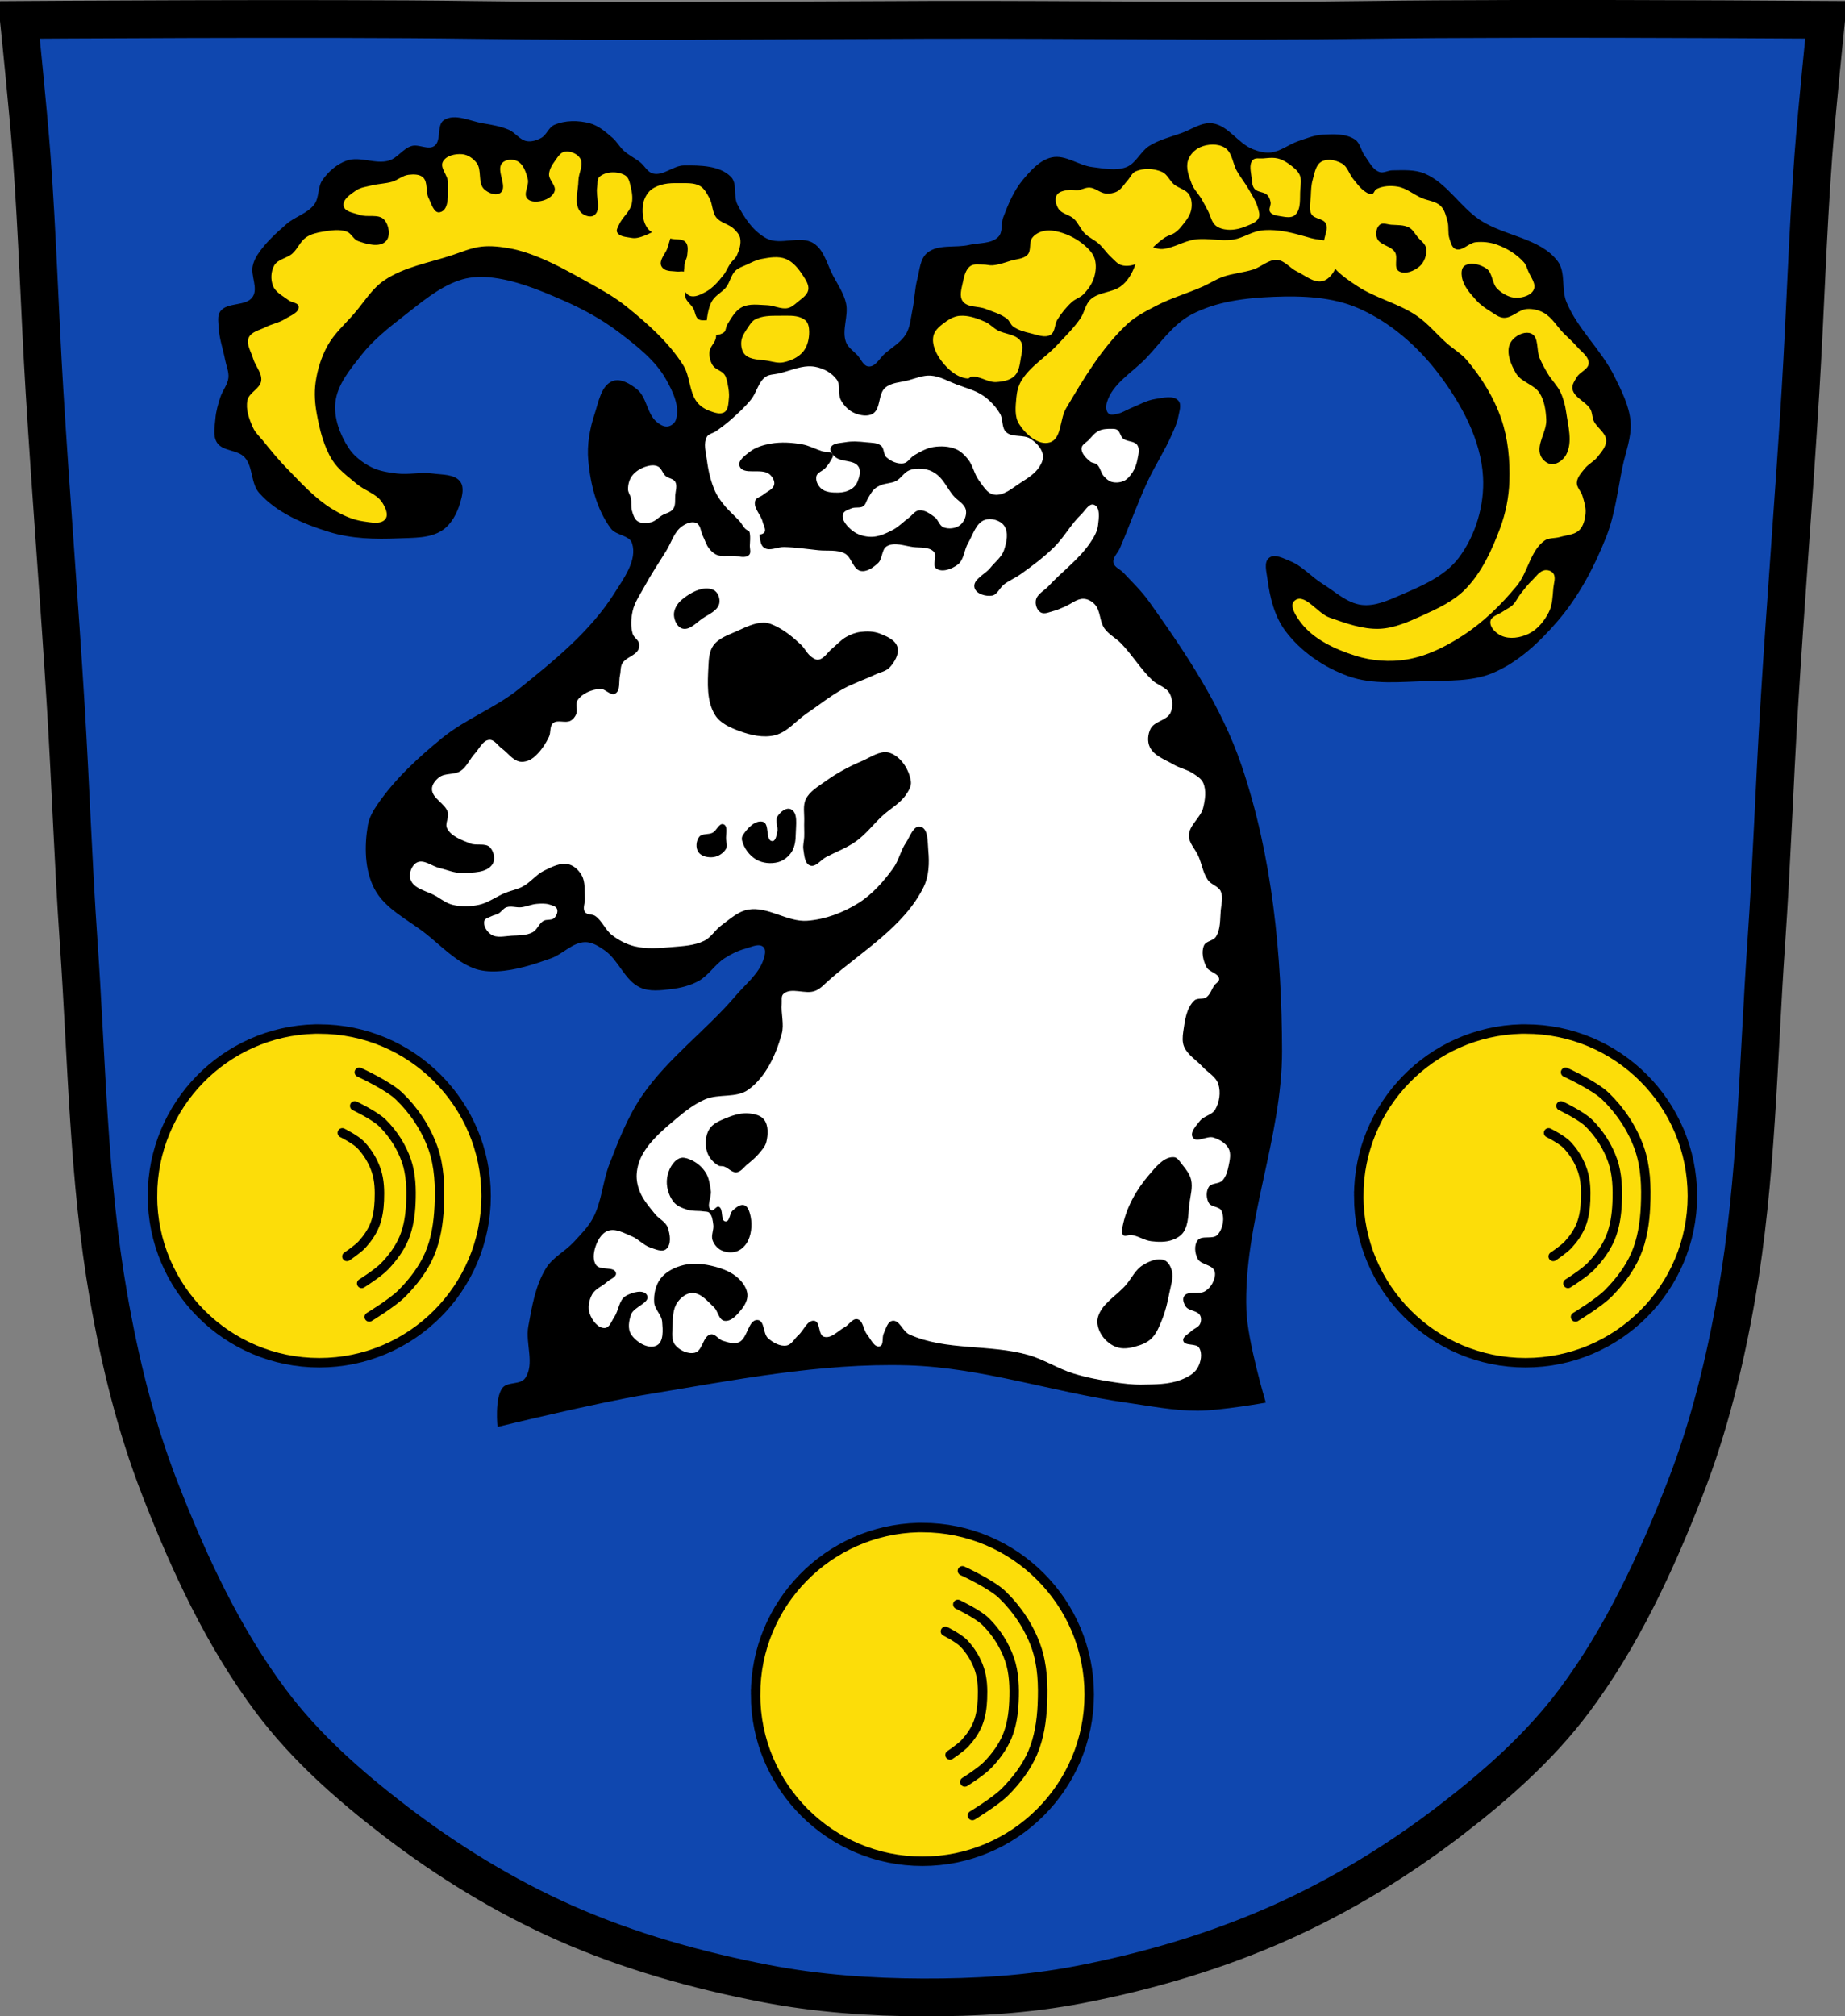 <?xml version="1.0" encoding="UTF-8" standalone="no"?><svg xmlns="http://www.w3.org/2000/svg" viewBox="0 0 977.12 1067.6" xmlns:xlink="http://www.w3.org/1999/xlink"><rect x="0" y="0" width="977.12" height="1067.6" fill="#808080" stroke="none"/><defs><path id="0" d="m-1408.37 248.81c-58.43 0-105.78 47.38-105.78 105.81 0 58.43 47.35 105.81 105.78 105.81 58.43 0 105.81-47.38 105.81-105.81 0-.913.023-1.812 0-2.719-1.449-57.17-48.29-103.09-105.81-103.09z" stroke="#000" stroke-width="5.987" fill="#fcdd09"/><path id="1" d="m-1351.27 377.09c0 0-6.05 12.778-10.985 17.747-6.569 6.608-14.88 11.953-23.801 15.04-8.502 2.938-17.906 3.22-26.92 2.815-7.527-.338-15.24-1.454-22.15-4.351-6.694-2.804-12.671-7.28-17.853-12.249-4.397-4.217-10.878-14.569-10.878-14.569" stroke="#000" stroke-width="5.987" fill="none" stroke-linecap="round"/></defs><g transform="translate(104.64 21.666)"><path d="m693.74-11.641c-26.17.053-51.02.198-70.798.478-79.11 1.122-156.7-.214-235.05 0-2.653.007-5.305.036-7.958.043-78.35.214-155.94 1.122-235.05 0-79.11-1.122-239.53 0-239.53 0 0 0 4.995 48.18 6.784 72.32 3.067 41.38 4.256 82.87 6.784 124.29 3.405 55.766 7.902 111.49 11.307 167.25 2.529 41.41 3.91 82.9 6.784 124.29 4.346 62.59 5.02 125.75 15.786 187.56 6.02 34.562 14.418 68.979 27.14 101.67 15.355 39.473 33.473 78.71 58.839 112.63 18.288 24.456 41.648 45.04 65.884 63.62 27.747 21.272 57.962 39.816 89.93 53.968 33.818 14.97 69.917 25.08 106.24 32.09 27.334 5.278 55.35 7.255 83.19 7.349 27.662.094 55.55-1.52 82.71-6.741 36.46-7.01 72.54-17.626 106.46-32.746 31.934-14.235 62.23-32.696 89.98-53.968 24.24-18.58 47.595-39.17 65.884-63.62 25.365-33.919 43.484-73.16 58.839-112.63 12.718-32.695 21.12-67.16 27.14-101.72 10.762-61.814 11.44-124.97 15.786-187.56 2.874-41.39 4.256-82.87 6.784-124.29 3.405-55.766 7.902-111.44 11.307-167.21 2.529-41.41 3.717-82.909 6.784-124.29 1.79-24.14 6.784-72.32 6.784-72.32 0 0-90.24-.636-168.73-.478" fill="#0f47af"/><path d="m693.74-11.641c-26.17.053-51.02.198-70.798.478-79.11 1.122-156.7-.214-235.05 0-2.653.007-5.305.036-7.958.043-78.35.214-155.94 1.122-235.05 0-79.11-1.122-239.53 0-239.53 0 0 0 4.995 48.18 6.784 72.32 3.067 41.38 4.256 82.87 6.784 124.29 3.405 55.766 7.902 111.49 11.307 167.25 2.529 41.41 3.91 82.9 6.784 124.29 4.346 62.59 5.02 125.75 15.786 187.56 6.02 34.562 14.418 68.979 27.14 101.67 15.355 39.473 33.473 78.71 58.839 112.63 18.288 24.456 41.648 45.04 65.884 63.62 27.747 21.272 57.962 39.816 89.93 53.968 33.818 14.97 69.917 25.08 106.24 32.09 27.334 5.278 55.35 7.255 83.19 7.349 27.662.094 55.55-1.52 82.71-6.741 36.46-7.01 72.54-17.626 106.46-32.746 31.934-14.235 62.23-32.696 89.98-53.968 24.24-18.58 47.595-39.17 65.884-63.62 25.365-33.919 43.484-73.16 58.839-112.63 12.718-32.695 21.12-67.16 27.14-101.72 10.762-61.814 11.44-124.97 15.786-187.56 2.874-41.39 4.256-82.87 6.784-124.29 3.405-55.766 7.902-111.44 11.307-167.21 2.529-41.41 3.717-82.909 6.784-124.29 1.79-24.14 6.784-72.32 6.784-72.32 0 0-90.24-.636-168.73-.478z" fill="none" stroke="#000" stroke-width="20"/><g transform="translate(1040.77)"><g transform="matrix(0-.835.835 0-1272.43-564.45)"><use xlink:href="#0"/><use id="4" xlink:href="#2"/><use xlink:href="#1"/><use id="5" xlink:href="#3"/></g><g transform="matrix(0-.835.835 0-633.58-564.45)"><use xlink:href="#0"/><use xlink:href="#4"/><use xlink:href="#1"/><use xlink:href="#5"/></g></g><g transform="matrix(0-.835.835 0 87.76-300.5)"><use xlink:href="#0"/><path d="m-1329.97 380.01c0 0-8.33 18.19-15.14 25.27-9.05 9.402-20.503 17.02-32.799 21.409-11.715 4.183-24.676 4.583-37.1 4.01-10.373-.481-21-2.071-30.53-6.194-9.225-3.992-17.464-10.365-24.601-17.438-6.06-6-14.991-20.74-14.991-20.74" fill="none" stroke="#000" stroke-linecap="round" stroke-width="5.987" id="2"/><use xlink:href="#1"/><path d="m-1368.37 369.23c0 0-4.208 8.425-7.646 11.703-4.572 4.357-10.357 7.882-16.567 9.915-5.917 1.938-12.465 2.123-18.741 1.856-5.239-.222-10.607-.959-15.421-2.869-4.659-1.85-8.819-4.8-12.426-8.08-3.06-2.78-7.572-9.607-7.572-9.607" fill="none" stroke="#000" stroke-linecap="round" stroke-width="5.987" id="3"/></g><path d="m158.81 733.86c0 0 52.39-12.806 78.981-17.17 45.747-7.509 91.88-16.783 138.22-15.453 39.17 1.125 77.1 14.24 115.9 19.745 12.547 1.78 25.1 4.326 37.773 4.292 12.1-.032 36.06-4.292 36.06-4.292 0 0-9.711-32.28-10.302-48.934-1.637-46.19 18.99-91.14 18.887-137.36-.113-50.87-5.101-102.93-21.462-151.09-10.674-31.424-29.645-59.701-48.934-86.71-4.01-5.608-9.01-10.439-13.736-15.453-1.666-1.767-4.708-2.764-5.151-5.151-.515-2.771 2.322-5.137 3.434-7.726 5.01-11.671 9.24-23.681 14.594-35.2 3.939-8.472 9.127-16.339 12.877-24.896 1.345-3.068 2.853-6.145 3.434-9.443.496-2.818 1.95-6.491 0-8.585-2.737-2.94-8.04-1.434-12.02-.858-4.84.7-9.198 3.329-13.736 5.151-2.02.812-3.875 2.137-6.01 2.575-1.682.345-3.854 1.125-5.151 0-1.529-1.326-1.442-4.072-.858-6.01 2.98-9.899 13.444-15.723 20.604-23.18 7.709-8.03 14.216-17.942 24.04-23.18 13.174-7.02 28.865-8.857 43.783-9.443 15-.59 30.873.02 44.641 6.01 16.968 7.381 31.808 20.406 42.924 35.2 11.783 15.68 22.07 34.502 23.18 54.08.847 14.914-3.874 31-12.877 42.924-7.368 9.755-19.678 14.909-30.906 19.745-6.502 2.801-13.58 6.04-20.604 5.151-7.749-.979-13.96-7.05-20.604-11.16-5.943-3.673-10.686-9.417-17.17-12.02-3.493-1.402-8.212-4.056-11.16-1.717-2.923 2.319-1.332 7.459-.858 11.16 1.228 9.605 3.664 19.703 9.443 27.472 8.2 11.02 20.54 19.423 33.481 24.04 12.963 4.623 27.451 2.981 41.21 2.575 11.814-.348 24.302.289 35.2-4.292 13.513-5.682 24.788-16.352 34.34-27.472 11.194-13.03 19.448-28.661 25.755-44.641 4.638-11.751 6.04-24.54 8.585-36.915 1.638-7.973 4.969-15.926 4.292-24.04-.707-8.479-4.821-16.407-8.585-24.04-6.89-13.969-19.379-24.869-25.349-39.26-2.836-6.835-.231-15.798-4.699-21.697-9.418-12.438-28.408-13.215-41.34-21.939-10.488-7.07-17.398-19.501-29.05-24.42-5.299-2.236-11.418-1.788-17.17-1.717-2.307.028-4.706 1.664-6.868.858-3.607-1.345-5.438-5.489-7.726-8.585-1.984-2.683-2.377-6.729-5.151-8.585-4.81-3.218-11.391-2.899-17.17-2.575-4.436.248-8.668 2.01-12.877 3.434-4.985 1.683-9.362 5.456-14.594 6.01-3.182.337-6.466-.546-9.443-1.717-7.905-3.108-13.04-12.62-21.462-13.736-5.652-.749-10.942 3.232-16.311 5.151-5.805 2.074-11.962 3.57-17.17 6.868-4.619 2.925-6.93 9.162-12.02 11.16-5.594 2.197-12.06.706-18.03 0-7.306-.864-14.271-6.704-21.462-5.151-6.378 1.378-11.272 7.01-15.453 12.02-4.756 5.7-7.666 12.805-10.302 19.745-1.257 3.309-.105 7.767-2.575 10.302-3.731 3.829-10.248 3.071-15.453 4.292-7.376 1.731-16.531-.594-22.321 4.292-3.737 3.154-3.905 9.01-5.151 13.736-1.403 5.323-1.436 10.926-2.575 16.311-.92 4.346-1.139 9.07-3.434 12.877-2.616 4.335-7.321 7-11.16 10.302-2.779 2.389-4.926 7.07-8.585 6.868-2.829-.157-4.074-3.941-6.01-6.01-2.078-2.221-4.939-4.02-6.01-6.868-2.416-6.429 1.498-13.901 0-20.604-1.173-5.247-4.337-9.851-6.868-14.594-3.142-5.889-4.671-13.586-10.302-17.17-7.04-4.479-17.506 1.297-24.896-2.575-7.01-3.673-11.869-10.971-15.453-18.03-2.263-4.456.09-11.05-3.434-14.594-6.02-6.05-16.36-6.097-24.896-6.01-5.622.058-10.838 5.578-16.311 4.292-2.961-.696-4.474-4.133-6.868-6.01-2.749-2.155-5.985-3.676-8.585-6.01-2.264-2.032-3.706-4.881-6.01-6.868-3.607-3.11-7.42-6.488-12.02-7.726-6.085-1.638-13.12-1.685-18.887.858-2.962 1.307-4.03 5.31-6.868 6.868-2.313 1.27-5.128 2.174-7.726 1.717-3.675-.646-6.02-4.536-9.443-6.01-4.336-1.863-9.08-2.663-13.736-3.434-6.799-1.126-14.781-5.404-20.604-1.717-4.131 2.616-1.132 10.951-5.151 13.736-3.293 2.282-8.175-1.129-12.02 0-4.57 1.342-7.449 6.384-12.02 7.726-7.139 2.097-15.3-2.463-22.321 0-5.187 1.82-9.733 5.793-12.877 10.302-2.588 3.711-1.594 9.245-4.292 12.877-3.551 4.78-10.09 6.404-14.594 10.302-5.663 4.902-11.338 10.05-15.453 16.311-1.197 1.821-2.137 3.875-2.575 6.01-1.093 5.326 2.952 11.745 0 16.311-3.408 5.27-13.504 2.632-17.17 7.726-1.68 2.334-.999 5.712-.858 8.585.285 5.83 2.34 11.437 3.434 17.17.6 3.143 2.06 6.262 1.717 9.443-.399 3.699-3.155 6.76-4.292 10.302-1.168 3.635-2.27 7.355-2.575 11.16-.344 4.288-1.482 9.268.858 12.877 2.995 4.619 10.899 3.647 14.594 7.726 4.567 5.04 3.216 13.796 7.726 18.887 9.345 10.548 23.456 16.427 36.915 20.604 11.803 3.663 24.569 3.992 36.915 3.434 7.85-.355 16.649.078 23.18-4.292 4.815-3.223 7.802-9.04 9.443-14.594 1.054-3.568 2.229-8.182 0-11.16-3.038-4.06-9.575-3.57-14.594-4.292-6.231-.897-12.638.769-18.887 0-4.684-.577-9.543-1.268-13.736-3.434-4.688-2.422-9.17-5.86-12.02-10.302-4.498-7.01-7.807-15.758-6.868-24.04 1.068-9.418 7.889-17.436 13.736-24.896 6.246-7.969 14.321-14.397 22.321-20.604 9.156-7.104 18.262-15.03 29.19-18.887 5.155-1.821 10.871-2.254 16.311-1.717 13.421 1.325 26.27 6.638 38.632 12.02 10.578 4.602 20.88 10.168 30.05 17.17 9.327 7.124 19.16 14.656 24.896 24.896 3.595 6.419 7.537 14.503 5.151 21.462-.594 1.733-2.477 3.187-4.292 3.434-2.16.293-4.368-1.142-6.01-2.575-5.03-4.389-5.096-12.993-10.302-17.17-3.529-2.831-8.664-5.942-12.877-4.292-6.082 2.381-7.389 10.969-9.443 17.17-2.635 7.952-4.206 16.555-3.434 24.896 1.168 12.615 4.417 25.921 12.02 36.06 2.715 3.62 9.771 3.42 11.16 7.726 2.891 8.958-4.418 18.654-9.443 26.613-12.748 20.19-32.04 35.697-50.651 50.651-12.439 9.993-27.971 15.685-40.35 25.755-12.715 10.344-25.05 21.695-34.34 35.2-2.323 3.375-4.478 7.119-5.151 11.16-1.844 11.07-1.718 23.515 3.434 33.481 5.587 10.809 17.955 16.455 27.472 24.04 8.01 6.385 15.38 14.231 24.896 18.03 4.02 1.605 8.553 1.945 12.877 1.717 9.703-.511 19.17-3.617 28.33-6.868 6.272-2.227 11.374-8.42 18.03-8.585 3.719-.092 7.234 2.188 10.302 4.292 7.511 5.152 10.608 15.948 18.887 19.745 4.949 2.27 10.904 1.493 16.311.858 5.04-.591 10.15-1.851 14.594-4.292 5.332-2.93 8.632-8.707 13.736-12.02 3.437-2.23 7.202-4.092 11.16-5.151 3.053-.817 7.109-2.99 9.443-.858 1.69 1.544.74 4.701 0 6.868-2.57 7.53-9.439 12.827-14.594 18.887-15.744 18.504-36.11 33.15-49.792 53.23-7.497 11-12.364 23.642-17.17 36.06-3.562 9.202-3.989 19.598-8.585 28.33-2.56 4.864-6.574 8.837-10.302 12.877-4.53 4.91-11.07 8.06-14.594 13.736-5.686 9.149-7.52 20.307-9.443 30.906-1.638 9.03 3.57 19.973-1.717 27.472-2.512 3.562-9.398 1.668-12.02 5.151-4.162 5.53-2.575 20.604-2.575 20.604"/><path d="m537.63 54.875c-2.268 0-4.557.503-6.531 1.344-2.98 1.268-5.664 4.054-6.594 7.156-1.192 3.978.512 8.404 2 12.281 1.137 2.963 3.537 5.271 5.156 8 1.219 2.055 2.316 4.203 3.438 6.313 1.362 2.56 1.808 5.821 4 7.719 1.755 1.52 4.246 2.122 6.563 2.281 3.395.233 6.894-.681 10.03-2 2.34-.984 5.208-1.981 6.281-4.281.81-1.737-.03-3.878-.563-5.719-.948-3.276-2.902-6.195-4.594-9.156-1.915-3.352-4.336-6.384-6.281-9.719-2.385-4.089-2.541-10.1-6.563-12.594-1.823-1.132-4.075-1.626-6.344-1.625m-342.09 3.688c-.39 0-.754.031-1.125.094-2.23.379-3.649 2.789-4.969 4.625-1.555 2.163-3.173 4.621-3.313 7.281-.164 3.133 3.827 5.889 2.969 8.906-.707 2.484-3.463 4.23-5.938 4.969-2.765.825-6.709 1.184-8.594-1-2.233-2.589 1.155-6.937.313-10.25-.913-3.591-2.27-7.924-5.594-9.563-2.391-1.179-6.112-.974-7.938.969-3.631 3.863 3.25 12.706-1 15.875-2.358 1.758-6.461.057-8.594-1.969-3.491-3.316-1.05-10.08-3.969-13.906-1.799-2.361-4.669-4.362-7.625-4.625-3.65-.325-8.552.722-10.25 3.969-1.734 3.317 2.706 7.164 2.656 10.906-.073 5.481 1.06 14.787-4.313 15.875-3.155.639-4.493-4.716-5.938-7.594-1.691-3.37-.18-8.368-2.969-10.906-1.903-1.732-5.068-1.637-7.625-1.344-3.092.354-5.612 2.766-8.594 3.656-3.543 1.057-7.319 1.073-10.906 1.969-2.807.701-5.898 1.016-8.281 2.656-2.907 2-7.27 4.786-6.594 8.25.605 3.1 5.287 3.562 8.25 4.656 4.218 1.558 10.249-.724 13.25 2.625 2.511 2.802 3.51 8.475.969 11.25-3.35 3.658-10.211 1.689-14.875 0-2.428-.879-3.509-4.09-5.938-4.969-3.939-1.426-8.428-.671-12.563 0-3.097.503-6.34 1.241-8.938 3-3.109 2.105-4.469 6.106-7.281 8.594-2.862 2.532-7.676 2.976-9.594 6.281-1.829 3.152-2.02 7.526-.656 10.906 1.4 3.473 5.303 5.324 8.281 7.594 1.654 1.261 5.095 1.241 5.281 3.313.293 3.264-4.518 4.863-7.281 6.625-3.125 1.992-6.962 2.572-10.25 4.281-3.12 1.623-7.568 2.386-8.938 5.625-1.448 3.425 1.293 7.33 2.313 10.906 1.157 4.057 4.882 7.726 4.313 11.906-.565 4.152-6.417 6.15-7.281 10.25-1.021 4.844.921 10.06 2.969 14.563 1.204 2.65 3.477 4.679 5.313 6.938 4.141 5.093 8.277 10.19 12.875 14.875 7.271 7.409 14.352 15.344 23.16 20.844 5.243 3.275 11.06 6.105 17.188 6.938 3.848.523 9.295 1.817 11.594-1.313 1.728-2.352-.095-6.128-1.656-8.594-2.996-4.731-9.287-6.321-13.563-9.938-4.583-3.876-9.707-7.484-12.906-12.563-4.589-7.285-6.684-16-8.25-24.469-1-5.424-1.403-11.07-.656-16.531.925-6.77 2.998-13.508 6.281-19.5 3.574-6.523 9.351-11.564 14.219-17.188 5.158-5.96 9.347-13.11 15.875-17.531 10.515-7.113 23.634-9.266 35.688-13.25 5.233-1.73 10.396-4.02 15.875-4.625 5.05-.554 10.219.094 15.219 1 4.872.883 9.618 2.482 14.219 4.313 8.474 3.371 16.512 7.763 24.469 12.219 7.819 4.379 15.841 8.587 22.813 14.219 11.219 9.06 22.396 18.899 30.09 31.09 3.705 5.869 3.034 14.01 7.281 19.5 1.647 2.128 4.094 3.71 6.625 4.625 2.497.903 5.731 2.133 7.938.656 2.115-1.415 2.031-4.721 2.313-7.25.281-2.529-.14-5.133-.656-7.625-.353-1.707-.655-3.511-1.656-4.938-1.533-2.184-4.857-2.712-6.281-4.969-1.327-2.103-1.93-4.81-1.656-7.281.283-2.548 2.747-4.437 3.313-6.938.131-.58.185-1.183.219-1.781 1.477-.099 2.951-.597 4.063-1.406 1.189-.865.975-2.782 1.75-4.03 2.141-3.454 4.229-7.488 7.844-9.344 3.98-2.044 8.903-1.173 13.375-1.031 3.653.116 7.299 2.285 10.875 1.531 2.034-.429 3.693-1.939 5.281-3.281 2.141-1.81 5.05-3.557 5.563-6.313.495-2.644-1.317-5.337-2.781-7.594-2.3-3.546-5.178-7.254-9.09-8.844-1.989-.807-4.149-1.01-6.344-.906-2.195.103-4.421.512-6.531.906-2.751.514-5.272 1.857-7.813 3.03-2.086.964-4.427 1.667-6.06 3.281-2.334 2.303-2.812 5.996-4.813 8.594-2.071 2.688-5.488 4.201-7.313 7.06-1.388 2.177-2.065 4.804-2.531 7.344-.189 1.029-.33 2.071-.438 3.125-1.627.078-3.332.314-4.531-.594-1.651-1.25-1.596-3.828-2.625-5.625-1.261-2.202-3.757-3.805-4.313-6.281-.185-.825-.09-1.668.094-2.5.561.896 1.286 1.637 2.219 2.031 2.709 1.144 6.01-.636 8.594-2.031 3.774-2.034 6.659-5.501 9.344-8.844 1.537-1.913 2.373-4.303 3.781-6.313.996-1.421 2.55-2.457 3.281-4.03 1.335-2.875 2.431-6.241 1.781-9.344-.397-1.897-1.894-3.459-3.281-4.813-2.657-2.593-7.05-3.143-9.344-6.06-2.204-2.805-1.864-6.957-3.563-10.09-1.315-2.428-2.644-5.174-5.03-6.563-3.159-1.838-7.221-1.46-10.875-1.531-.846-.016-1.677 0-2.531 0-2.562.03-5.149.248-7.563 1.031-2.225.722-4.51 1.782-6.06 3.531-1.827 2.059-3.03 4.822-3.281 7.563-.38 4.128.133 8.936 2.781 12.12.597.719 1.312 1.295 2.094 1.781-2.538 1.236-5.14 2.455-7.906 2.969-.975.181-1.994.184-2.969 0-2.675-.505-6.345-.549-7.594-2.969-.625-1.212.436-2.714.969-3.969 1.627-3.828 5.55-6.576 6.625-10.594.798-2.983.387-6.249-.344-9.25-.549-2.252-.981-5.09-2.969-6.281-3.881-2.326-10.09-2.239-13.563.656-1.48 1.232-.985 3.728-1.313 5.625-.849 4.918 2.471 12.07-1.656 14.875-2.079 1.413-5.696-.018-7.281-1.969-3.481-4.285-1.039-11.01-.969-16.531.049-3.872 2.944-8.263.969-11.594-1.344-2.266-4.395-3.724-7.125-3.719m373.59 3.344c-1.614-.012-3.271.187-4.875.313-1.828.143-4.206-.484-5.438.875-2.181 2.405-.884 6.488-.563 9.719.186 1.864.256 3.984 1.438 5.438 1.613 1.985 5.095 1.569 6.875 3.406.95.98 1.432 2.378 1.688 3.719.322 1.688-1.192 3.699-.281 5.156 1.041 1.667 3.498 1.964 5.438 2.281 2.547.417 5.778 1.139 7.719-.563 3.515-3.081 2.485-9.06 2.875-13.719.207-2.472.683-5.152-.281-7.438-1.022-2.423-3.324-4.154-5.438-5.719-1.885-1.395-4.03-2.617-6.313-3.156-.939-.222-1.875-.305-2.844-.313m30.344 1.063c-.33 0-.645 0-.969.031-1.179.079-2.319.375-3.313.938-3.089 1.749-3.636 6.185-4.625 9.594-.804 2.771-.884 5.711-1 8.594-.129 3.196-1.228 6.808.344 9.594 1.487 2.636 6.271 2.247 7.594 4.969 1.31 2.694-.399 5.851-.906 8.906-2.29-.392-4.735-.569-6.844-1.156-5.589-1.557-11.174-3.303-16.938-3.969-3.343-.386-6.772-.539-10.09 0-4.877.791-9.185 3.896-14.06 4.688-6.762 1.097-13.783-.988-20.563 0-5.833.85-11.07 4.438-16.938 5.03-1.637.166-3.415-.333-5.156-.875 2.01-1.963 4.154-3.821 6.5-5.344 1.503-.975 3.356-1.283 4.844-2.281 1.289-.865 2.459-1.952 3.438-3.156 2.237-2.754 4.743-5.646 5.438-9.125.528-2.644.303-5.744-1.125-8.03-1.709-2.736-5.568-3.355-8.03-5.438-2.317-1.959-3.503-5.342-6.281-6.563-2.139-.94-4.566-1.491-7-1.563-2.434-.071-4.892.342-7.03 1.281-1.979.869-2.822 3.25-4.281 4.844-1.776 1.94-3.13 4.457-5.438 5.719-1.787.977-3.97 1.322-6 1.156-3.03-.247-5.528-2.946-8.563-3.156-2.244-.156-4.35 1.275-6.594 1.438-1.333.096-2.681-.496-4-.281-2.448.398-5.625.702-6.875 2.844-1.212 2.075-.393 5.115.875 7.156 1.742 2.805 5.881 3.169 8.281 5.438 2.327 2.199 3.446 5.461 5.719 7.719 2.178 2.164 5.15 3.39 7.438 5.438 2.313 2.07 3.989 4.782 6.281 6.875 1.859 1.697 3.579 3.996 6.03 4.563 2.278.526 4.781.223 7.06-.594-.839 2.354-1.823 4.642-3.188 6.719-1.261 1.919-2.812 3.738-4.688 5.063-4.705 3.324-11.634 2.946-15.875 6.844-2.811 2.584-3.237 6.952-5.406 10.09-3.534 5.117-8.04 9.518-12.281 14.06-6.149 6.584-14.504 11.373-19.09 19.12-1.531 2.585-2.259 5.664-2.531 8.656-.427 4.693-1.091 10.09 1.438 14.06 3.384 5.323 10.209 11.531 16.25 9.719 6.385-1.915 5.215-12.303 8.625-18.03 9.334-15.679 18.812-31.831 32.09-44.34 4.563-4.298 10.311-7.207 15.875-10.09 7.845-4.071 16.461-6.488 24.531-10.09 3.534-1.579 6.795-3.754 10.438-5.063 5.24-1.882 10.917-2.238 16.219-3.938 4.315-1.383 8.107-5.401 12.625-5.063 4.03.302 6.816 4.398 10.469 6.125 4.4 2.08 8.971 6.264 13.688 5.063 2.963-.755 5.184-3.518 6.625-6.438 3.297 3.55 7.487 6.346 11.531 9.03 9.856 6.544 22 9.167 31.75 15.875 5.913 4.069 10.485 9.791 15.875 14.531 3.465 3.048 7.622 5.407 10.594 8.938 7.731 9.184 14.305 19.734 18.19 31.09 3.595 10.518 4.66 21.953 4.281 33.06-.287 8.426-1.994 16.912-4.938 24.813-4.291 11.518-9.65 23.22-18.19 32.06-6.29 6.514-14.907 10.483-23.16 14.219-7.146 3.236-14.661 6.631-22.5 6.938-9.03.353-17.902-2.963-26.438-5.938-6.471-2.255-13.29-13.352-18.531-8.938-3.069 2.585.881 8.402 3.313 11.594 6.804 8.933 18.09 14.08 28.781 17.5 8.737 2.795 18.39 3.513 27.438 2 10.521-1.759 20.477-6.775 29.438-12.563 10.943-7.07 20.478-16.404 28.75-26.469 5.906-7.186 7.04-18.341 14.563-23.813 2.292-1.667 5.533-1.163 8.25-1.969 3.476-1.031 7.669-1.11 10.25-3.656 2.26-2.229 3.03-5.745 3.313-8.906.279-3.123-.757-6.278-1.656-9.281-.722-2.413-3.107-4.423-2.969-6.938.159-2.908 2.49-5.322 4.313-7.594 1.856-2.313 4.78-3.622 6.594-5.969 2.051-2.652 4.784-5.558 4.625-8.906-.192-4.062-4.928-6.54-6.594-10.25-.843-1.879-.676-4.158-1.656-5.969-2.304-4.259-8.708-6.145-9.594-10.906-.408-2.194 1.179-4.359 2.313-6.281 1.627-2.76 6.122-4.081 6.281-7.281.18-3.635-3.939-6.152-6.281-8.938-2.107-2.505-4.641-4.605-6.938-6.938-3.555-3.61-6.171-8.434-10.594-10.906-2.661-1.488-5.865-2.218-8.906-2-4.35.312-7.893 4.836-12.25 4.656-2.562-.106-4.757-1.963-6.938-3.313-2.737-1.694-5.475-3.573-7.625-5.969-3.208-3.574-6.787-7.485-7.594-12.219-.341-2-.343-4.789 1.313-5.969 3.162-2.254 8.373-.825 11.594 1.344 3.437 2.314 2.917 8.07 5.938 10.906 2.66 2.498 6.288 4.621 9.938 4.625 3.403.003 7.855-1.209 9.25-4.313 1.415-3.149-1.696-6.697-2.969-9.906-.636-1.604-1.164-3.338-2.313-4.625-3.766-4.22-8.9-7.357-14.219-9.281-3.549-1.284-7.498-1.715-11.25-1.313-3.709.398-7.095 4.949-10.594 3.656-2.039-.754-2.626-3.562-3.313-5.625-.945-2.841-.191-6.05-.969-8.938-.782-2.907-1.509-6.171-3.656-8.281-2.643-2.597-6.866-2.771-10.25-4.281-4.233-1.889-7.989-5.218-12.563-5.969-3.724-.611-7.911-.414-11.25 1.344-1.037.546-1.178 2.333-2.313 2.625-1.25.321-2.546-.606-3.625-1.313-2.544-1.666-4.341-4.283-6.281-6.625-2.166-2.615-3.02-6.567-5.969-8.25-1.908-1.089-4.318-1.902-6.625-1.969m28.688 33.781c1.276.029 2.72.496 3.969.594 3.203.251 6.676-.033 9.5 1.5 1.975 1.072 3.104 3.296 4.531 5.03 1.591 1.935 4.137 3.521 4.5 6 .49 3.346-.959 7.3-3.5 9.531-2.831 2.486-7.869 4.549-11.03 2.5-2.859-1.852-.22-7.127-2-10.03-2.113-3.447-8.161-3.696-9.531-7.5-.81-2.25-.36-5.528 1.5-7.03.584-.473 1.297-.611 2.063-.594m-177.44 3.625c-.887.011-1.763.095-2.625.281-2.305.498-4.638 1.745-6.06 3.625-1.856 2.451-.355 6.644-2.438 8.906-2.138 2.322-5.888 2.295-8.906 3.219-3.189.976-6.363 2.168-9.688 2.438-1.618.131-3.252-.434-4.875-.406-2.307.039-5.01-.548-6.875.813-2.631 1.921-3.341 5.722-4.03 8.906-.685 3.162-1.892 7.06 0 9.688 2.493 3.459 8.163 2.488 12.12 4.063 3.868 1.537 8.07 2.681 11.344 5.25 1.358 1.066 1.828 3.039 3.219 4.063 2.682 1.974 6.07 2.882 9.313 3.625 3.427.784 7.477 2.607 10.5.813 2.543-1.509 2.094-5.583 3.656-8.094 2.125-3.415 4.702-6.618 7.688-9.313 1.804-1.628 4.362-2.294 6.06-4.03 2.459-2.512 4.603-5.552 5.656-8.906.97-3.09 1.28-6.569.406-9.688-.656-2.34-2.28-4.408-4.03-6.094-3.532-3.4-7.929-6.06-12.563-7.656-2.502-.864-5.214-1.533-7.875-1.5m-200.34 4.25c2.692.809 6.281-.134 8.125 1.969 1.563 1.782 1.013 4.735.781 7.094-.138 1.404-1.01 2.646-1.281 4.03-.194.995-.143 2.023-.25 3.03-.053.5-.144.998-.25 1.5-1.034-.448-2.397.065-3.563-.094-2.335-.319-5.02-.013-6.969-1.344-.858-.587-1.567-1.589-1.656-2.625-.276-3.202 2.871-5.821 3.656-8.938.363-1.439 1.012-3.064 1.406-4.625m61.09 40.875c-1.268.015-2.522.037-3.719.031-4.233-.021-8.845.006-12.563 2.031-1.593.868-2.619 2.553-3.625 4.063-1.571 2.359-3.404 4.83-3.625 7.656-.187 2.382.289 5.207 2 6.875 2.997 2.922 8.04 2.5 12.156 3.25 2.666.486 5.405 1.343 8.06.813 3.904-.78 8-2.58 10.531-5.656 2.328-2.834 3.261-6.864 3.219-10.531-.025-2.132-.383-4.674-2-6.06-2.724-2.339-6.634-2.514-10.438-2.469m94 .031c-.58-.018-1.17 0-1.75.031-2.512.181-4.942 1.361-7 2.813-2.888 2.037-6.308 4.478-7.03 7.938-.938 4.488 1.455 9.435 4.219 13.09 3.388 4.485 8.422 9.03 14.03 9.375.696.043 1.183-.85 1.875-.938 4.428-.562 8.637 3.059 13.09 2.813 3.445-.191 7.354-.86 9.813-3.281 2.353-2.318 2.728-6.119 3.281-9.375.496-2.92 1.576-6.367 0-8.875-2.485-3.955-8.588-3.713-12.625-6.06-2.13-1.24-3.844-3.211-6.094-4.219-3.714-1.664-7.751-3.184-11.813-3.313m298.56 9c.783 0 1.555.139 2.25.438 4.223 1.813 2.668 8.817 4.5 13.03 1.281 2.946 2.839 5.781 4.5 8.531 1.988 3.291 4.896 6.02 6.531 9.5 1.551 3.302 2.494 6.919 3 10.531 1.042 7.443 3.546 15.905 0 22.531-1.421 2.655-4.521 5.115-7.531 5.03-2.504-.07-5.058-2.21-6-4.531-2.415-5.954 3.284-12.612 3-19.03-.213-4.816-.945-9.943-3.5-14.03-2.89-4.624-9.78-5.792-12.531-10.5-2.743-4.695-5.508-11.238-3-16.06 1.513-2.91 5.389-5.441 8.781-5.438m10.125 125.69c-.209.003-.426 0-.625.031-2.772.421-4.572 3.276-6.594 5.219-2.311 2.219-4.313 4.785-6.281 7.313-1.481 1.902-2.429 4.225-4.156 5.906-1.496 1.457-3.529 2.242-5.219 3.469-2.269 1.648-6.252 2.436-6.594 5.219-.393 3.196 2.966 6.312 5.906 7.625 4.348 1.941 9.952 1.018 14.25-1.031 4.734-2.257 8.404-6.794 10.781-11.469 1.978-3.888 1.999-8.532 2.406-12.875.238-2.537 1.443-5.524 0-7.625-.799-1.164-2.409-1.801-3.875-1.781" fill="#fcdd09"/><path d="m323.51 172.28c-5.329.203-10.66 2.662-15.938 3.844-2.302.515-4.939.422-6.844 1.813-3.792 2.769-4.624 8.212-7.563 11.875-3.187 3.973-6.989 7.448-10.813 10.813-2.506 2.205-5.192 4.227-7.938 6.125-1.507 1.042-3.794 1.275-4.688 2.875-1.991 3.563-.519 8.202 0 12.25.726 5.661 2.039 11.342 4.344 16.563 1.157 2.62 2.909 4.943 4.688 7.188 2.479 3.127 5.611 5.691 8.281 8.656 1.368 1.519 2.157 3.683 3.938 4.688.349.197.731.388 1.125.594.159.393.307.802.375 1.219.338 2.083.088 4.236 0 6.344-.07 1.692.781 3.886-.438 5.063-2.128 2.053-5.887.414-8.844.406-2.676-.007-5.53.546-8.03-.406-1.683-.641-3.086-1.974-4.219-3.375-1.582-1.957-2.25-4.531-3.375-6.781-1.125-2.25-1.103-5.669-3.375-6.75-2.342-1.115-5.465.206-7.594 1.688-4.258 2.965-5.682 8.697-8.438 13.09-4.02 6.418-8.193 12.753-11.813 19.406-2.165 3.979-4.896 7.835-5.906 12.25-.91 3.976-1.182 8.315 0 12.219.588 1.941 2.909 3.088 3.375 5.063.261 1.104.101 2.377-.438 3.375-1.755 3.248-6.565 4.01-8.438 7.188-1.091 1.854-.767 4.216-1.25 6.313-.75 3.258.395 8.102-2.531 9.719-2.453 1.356-5.238-2.752-8.03-2.531-4.389.347-9.294 2.295-11.813 5.906-1.457 2.089.183 5.262-.844 7.594-.602 1.368-1.621 2.666-2.938 3.375-2.75 1.48-6.913-.755-9.281 1.281-1.89 1.625-1.07 4.898-2.125 7.156-1.502 3.216-3.467 6.296-5.906 8.875-1.45 1.533-3.09 3.03-5.063 3.781-1.583.602-3.437.912-5.063.438-3.565-1.04-5.867-4.572-8.875-6.75-2.212-1.602-4.03-4.867-6.75-4.656-3.472.269-5.22 4.639-7.594 7.188-2.725 2.926-4.264 7.07-7.594 9.281-3.299 2.192-8.244.949-11.375 3.375-1.945 1.507-3.89 3.853-3.813 6.313.157 4.952 7.083 7.484 8.438 12.25.77 2.709-1.683 5.927-.406 8.438 2.21 4.347 7.706 6.152 12.219 8 3.318 1.359 8.098-.48 10.563 2.125 2.05 2.167 2.869 6.369 1.25 8.875-3.02 4.674-10.471 4.428-16.03 4.625-4.03.142-7.885-1.637-11.813-2.531-4.091-.932-8.507-4.925-12.219-2.969-2.796 1.474-4.348 5.868-3.375 8.875 1.658 5.122 8.86 6.146 13.5 8.875 2.874 1.69 5.606 3.828 8.844 4.625 4.507 1.109 9.401.983 13.938 0 4.983-1.079 9.186-4.385 13.906-6.313 3.048-1.245 6.412-1.816 9.313-3.375 4.163-2.237 7.118-6.386 11.375-8.438 3.934-1.896 8.389-4.303 12.656-3.375 3.03.658 5.677 3.202 7.188 5.906 2.01 3.595 1.406 8.111 1.688 12.219.164 2.385-1.354 5.217 0 7.188 1.109 1.615 3.863.972 5.469 2.094 3.678 2.568 5.326 7.383 8.875 10.125 3.484 2.692 7.538 4.849 11.813 5.906 6.419 1.588 13.256 1 19.844.438 5.854-.503 12.03-.745 17.281-3.375 3.562-1.783 5.665-5.673 8.875-8.03 4.471-3.285 8.878-7.486 14.344-8.438 10.436-1.817 20.653 6.669 31.22 5.906 9.494-.685 18.926-4.239 27-9.281 7.423-4.636 13.445-11.462 18.563-18.563 2.942-4.082 3.916-9.342 6.75-13.5 2.131-3.127 3.889-9.21 7.594-8.438 4.354.908 3.792 8.229 4.219 12.656.626 6.495.376 13.565-2.531 19.406-10.37 20.835-32.27 33.61-49.781 48.938-2.414 2.112-4.616 4.716-7.594 5.906-5.25 2.099-12.748-2.178-16.875 1.688-1.249 1.17-.703 3.357-.844 5.063-.441 5.327 1.427 10.912 0 16.06-3.065 11.07-8.404 22.818-17.719 29.531-6.312 4.549-15.625 2.01-22.781 5.063-5.597 2.388-10.527 6.212-15.188 10.125-6.553 5.501-13.423 11.182-17.75 18.563-1.935 3.301-3.148 7.149-3.375 10.969-.186 3.14.498 6.37 1.688 9.281 1.801 4.405 5.05 8.099 8.03 11.813 2.054 2.562 5.653 4.093 6.75 7.188 1.272 3.589 2.072 8.926-.844 11.375-2.165 1.818-5.757.054-8.438-.844-3.591-1.203-6.213-4.473-9.719-5.906-4.01-1.639-8.579-4.404-12.656-2.938-3.494 1.257-5.643 5.299-6.75 8.844-.924 2.957-1.357 6.756.438 9.281 2.194 3.087 9.77.509 10.531 4.219.44 2.143-3.01 3.177-4.625 4.656-2.574 2.363-6.364 3.68-8.03 6.75-1.624 2.989-2.397 6.922-1.25 10.125 1.242 3.465 4.324 7.785 8 7.594 2.59-.135 3.595-3.768 5.063-5.906 2.35-3.425 2.381-8.773 5.906-10.969 3.226-2.01 9.731-3.848 11.406-.438 1.937 3.944-6.942 5.993-8.438 10.125-1.197 3.306-1.925 7.62 0 10.563 2.689 4.111 9.108 8.107 13.5 5.906 3.874-1.941 3.296-8.338 2.938-12.656-.302-3.644-3.974-6.476-4.219-10.125-.293-4.357.73-9.181 3.375-12.656 2.864-3.762 7.657-6.07 12.25-7.188 5.336-1.303 11.157-.555 16.469.844 4.562 1.201 9.256 3.074 12.656 6.344 2.314 2.225 4.413 5.234 4.625 8.438.179 2.711-1.247 5.467-2.938 7.594-2.33 2.932-5.584 6.908-9.281 6.313-2.972-.479-3.304-5.098-5.5-7.156-3.33-3.121-6.811-7.537-11.375-7.594-3.16-.039-6.24 2.458-8.03 5.063-2.438 3.546-2.386 8.356-2.531 12.656-.11 3.26-.719 7.11 1.281 9.688 2.322 2.992 6.85 5.14 10.531 4.25 4.167-1.01 4.222-8.941 8.438-9.719 2.351-.434 4.056 2.68 6.344 3.375 2.705.821 5.813 1.896 8.438.844 4.815-1.93 4.962-12.315 10.125-11.813 3.698.36 2.662 7.252 5.469 9.688 2.624 2.277 6.295 4.402 9.719 3.813 2.751-.474 4.22-3.652 6.313-5.5 2.837-2.505 4.695-8.155 8.438-7.594 3.244.486 1.928 7.471 5.063 8.438 3.849 1.186 7.457-3.147 11-5.063 2.335-1.262 4.163-4.809 6.75-4.219 3.081.703 3.049 5.595 5.063 8.03 1.965 2.378 3.767 7.098 6.75 6.313 2.28-.6 1.063-4.63 2.094-6.75 1.194-2.456 1.954-6.358 4.656-6.75 3.761-.545 5.383 5.617 8.844 7.188 19.498 8.85 42.738 5.04 63.31 10.969 8.182 2.359 15.493 7.194 23.625 9.719 7.01 2.176 14.243 3.536 21.5 4.625 4.886.733 9.841 1.371 14.781 1.281 6.942-.126 14.217-.014 20.688-2.531 3.383-1.316 7.06-3.185 8.844-6.344 1.738-3.07 2.639-7.526.844-10.563-1.57-2.655-7.744-.775-8.438-3.781-.494-2.141 2.658-3.516 4.219-5.063 1.42-1.407 3.8-2.01 4.656-3.813.663-1.398.757-3.276 0-4.625-1.451-2.588-5.949-2.187-7.594-4.656-1.025-1.54-1.882-3.937-.844-5.469 2.106-3.107 7.73-.634 10.969-2.531 1.804-1.057 3.337-2.76 4.219-4.656.897-1.93 1.69-4.36.844-6.313-1.444-3.33-7.214-3.116-8.875-6.344-1.48-2.876-1.955-7.11 0-9.688 2.207-2.909 8.123-.251 10.563-2.969 2.857-3.183 3.852-8.756 2.094-12.656-1.091-2.419-5.464-1.898-6.75-4.219-1.364-2.46-1.507-6.06 0-8.438 1.416-2.231 5.358-1.468 7.188-3.375 2.01-2.092 2.801-5.189 3.375-8.03.585-2.895 1.332-6.208 0-8.844-1.497-2.963-4.878-4.87-8.03-5.906-3.474-1.142-8.956 3.053-10.969 0-1.769-2.683 1.816-6.357 3.813-8.875 2.062-2.601 6.322-3.042 8-5.906 2.293-3.913 3.057-9.176 1.688-13.5-1.263-3.987-5.615-6.195-8.438-9.281-3.225-3.526-7.835-6.127-9.688-10.531-1.038-2.467-.827-5.384-.438-8.03.848-5.766 1.616-12.524 5.906-16.469 1.607-1.478 4.569-.416 6.344-1.688 2.061-1.477 2.754-4.243 4.219-6.313.812-1.148 2.654-1.974 2.531-3.375-.268-3.073-5.369-3.585-6.75-6.344-1.711-3.417-2.817-7.876-1.281-11.375 1.052-2.396 4.956-2.438 6.344-4.656 2.502-4 2.108-9.208 2.531-13.906.303-3.362 1.395-7.05 0-10.125-1.236-2.723-5.02-3.466-6.75-5.906-2.627-3.709-3.266-8.513-5.063-12.688-1.592-3.699-5.148-6.942-5.063-10.969.118-5.534 6.291-9.37 7.594-14.75 1.026-4.238 1.749-9.1 0-13.09-.998-2.279-3.429-3.683-5.5-5.063-3.09-2.058-6.924-2.744-10.125-4.625-4.511-2.651-10.393-4.564-12.656-9.281-1.401-2.919-1.059-6.831.406-9.719 2.038-4.02 8.697-4.339 10.563-8.438 1.4-3.075 1.146-7.124-.406-10.125-1.796-3.473-6.485-4.486-9.313-7.188-6.132-5.86-10.537-13.313-16.438-19.406-2.771-2.862-6.6-4.73-8.875-8-2.596-3.73-1.985-9.312-5.063-12.656-1.491-1.62-3.706-2.893-5.906-2.969-3.655-.126-6.73 2.859-10.125 4.219-1.819.728-3.567 1.655-5.469 2.125-2.337.577-5.118 2.075-7.188.844-1.953-1.162-2.923-4.105-2.531-6.344.583-3.337 4.45-5.107 6.75-7.594 7.161-7.739 16.01-14.06 21.938-22.781 1.91-2.812 3.818-5.906 4.219-9.281.44-3.698 1.38-9.627-2.094-10.969-.328-.127-.656-.176-.969-.156-2.186.139-3.999 3.521-5.781 5.219-5.425 5.166-9.02 12.05-14.344 17.313-5.406 5.342-11.522 9.944-17.719 14.344-2.832 2.01-6.115 3.359-8.875 5.469-2.293 1.753-3.496 5.44-6.344 5.906-3.354.549-8.491-.913-9.281-4.219-1.047-4.38 5.654-6.991 8.438-10.531 2.417-3.074 5.924-5.58 7.188-9.281 1.409-4.126 2.616-9.606 0-13.09-2.11-2.813-6.799-4.109-10.125-2.969-4.764 1.632-6.296 7.925-8.875 12.25-2.159 3.62-2.12 8.847-5.469 11.406-3.069 2.345-8.269 4.347-11.406 2.094-2.423-1.741.768-6.646-1.25-8.844-2.539-2.764-7.247-2.05-10.969-2.531-4.605-.595-9.929-2.781-13.938-.438-2.879 1.683-2.202 6.584-4.625 8.875-2.47 2.335-5.952 4.905-9.281 4.219-4.096-.844-4.722-7.362-8.438-9.281-4.154-2.146-9.289-1.19-13.938-1.688-6.04-.647-12.08-1.527-18.16-1.688-3.518-.093-7.599 2.352-10.531.406-2.102-1.395-2.026-4.409-2.563-7.06.955.004 1.825-.254 2.5-.906 1.392-1.345-.304-3.898-.75-5.781-.911-3.842-5.079-7.376-3.938-11.156.52-1.724 2.933-2.092 4.313-3.25 2.02-1.693 5.251-2.79 5.75-5.375.376-1.951-.98-4.126-2.5-5.406-4.187-3.528-14.01.814-15.844-4.344-1.039-2.919 2.959-5.663 5.406-7.563 3.153-2.447 7.226-3.622 11.156-4.313 5.44-.955 11.125-.597 16.563.375 3.625.648 6.939 2.444 10.438 3.594 1.792.589 4.507.088 5.594 1.5-.788-1.038-1.341-2.247-.906-3.313 1.019-2.498 4.909-2.387 7.563-2.875 3.66-.674 7.458-.415 11.156 0 2.692.302 5.827.115 7.938 1.813 1.758 1.413 1.207 4.607 2.875 6.125 2.359 2.147 5.846 3.692 9 3.219 2.374-.356 3.671-3.111 5.75-4.313 3.166-1.83 6.482-3.74 10.09-4.313 3.929-.622 8.2-.46 11.875 1.063 2.599 1.076 4.74 3.212 6.5 5.406 2.621 3.266 3.24 7.804 5.75 11.156 2.188 2.923 4.339 6.946 7.938 7.563 5.19.889 9.957-3.653 14.406-6.469 3.598-2.277 7.428-4.692 9.719-8.281 1.207-1.89 2.25-4.269 1.813-6.469-.685-3.439-3.584-6.365-6.5-8.313-3.73-2.491-9.718-.504-12.969-3.594-2.477-2.354-1.481-6.777-3.219-9.719-2.161-3.657-5.183-6.929-8.656-9.375-4.266-3-9.534-4.259-14.406-6.125-4.502-1.724-8.875-4.366-13.688-4.656-4.04-.244-7.962 1.455-11.875 2.5-4.145 1.107-9.03 1.138-12.25 3.969-3.793 3.331-2.185 11.07-6.5 13.688-2.772 1.683-6.729.915-9.719-.344-3.052-1.285-5.588-3.944-7.188-6.844-1.774-3.216-.034-7.815-2.156-10.813-2.582-3.646-7.133-6.06-11.531-6.844-.811-.145-1.625-.233-2.438-.25-.355-.008-.707-.013-1.063 0m12.688 46.41c.072.094.13.201.188.313.519 1.014-.573 2.206-1.094 3.219-.747 1.452-1.79 2.749-2.875 3.969-1.412 1.587-4.209 2.243-4.688 4.313-.522 2.259.785 4.975 2.531 6.5 2.325 2.03 5.914 2.19 9 2.156 2.358-.026 4.83-.584 6.844-1.813 1.379-.841 2.575-2.112 3.219-3.594 1.104-2.542 2.143-5.903.719-8.281-2.349-3.922-9.317-2.219-12.594-5.406-.407-.396-.861-.862-1.25-1.375m147.78-13.313c-2.236-.014-4.607.068-6.625 1.031-2.28 1.088-3.855 3.29-5.625 5.094-1.265 1.29-3.429 2.292-3.563 4.094-.208 2.821 2.434 5.298 4.594 7.125.988.836 2.593.674 3.563 1.531 1.769 1.564 1.992 4.362 3.563 6.125 1.131 1.269 2.462 2.587 4.094 3.063 2.128.62 4.612.426 6.625-.5 1.965-.904 3.415-2.78 4.594-4.594 1.29-1.985 2.099-4.297 2.531-6.625.465-2.507 1.37-5.506 0-7.656-1.511-2.373-5.491-1.729-7.625-3.563-1.395-1.198-1.519-3.595-3.063-4.594-.868-.561-2.029-.525-3.063-.531m-243.19 19.344c-1.056.037-2.118.267-3.094.563-2.933.888-5.85 2.619-7.656 5.094-1.459 1.999-2.116 4.651-2.063 7.125.035 1.612 1.212 3.01 1.531 4.594.439 2.172-.098 4.5.531 6.625.605 2.042 1.271 4.473 3.063 5.625 2.01 1.29 4.812 1.085 7.125.5 2.149-.543 3.733-2.409 5.625-3.563 2.02-1.229 4.775-1.603 6.094-3.563 1.342-1.994.861-4.759 1.031-7.156.169-2.374 1.172-5.05 0-7.125-.977-1.725-3.601-1.758-5.094-3.063-1.639-1.432-2.132-4.151-4.094-5.094-.919-.442-1.944-.599-3-.563m140.72 1.75c-1.532.038-3.03.287-4.438.813-2.88 1.076-4.478 4.356-7.219 5.75-2.44 1.241-5.388 1.082-7.906 2.156-1.288.549-2.572 1.199-3.594 2.156-1.385 1.298-2.231 3.086-3.25 4.688-.896 1.407-1.163 3.359-2.531 4.313-1.7 1.185-4.208.306-6.125 1.094-1.756.722-4.276 1.397-4.688 3.25-.723 3.256 2.462 6.536 5.063 8.625 2.752 2.211 6.532 3.252 10.06 3.25 3.91-.002 7.715-1.796 11.188-3.594 3.198-1.656 5.732-4.355 8.625-6.5 1.794-1.33 3.187-3.689 5.406-3.938 2.992-.334 5.855 1.812 8.281 3.594 1.921 1.41 2.463 4.553 4.688 5.406 2.711 1.04 6.351.671 8.656-1.094 2.266-1.735 3.679-5.09 3.219-7.906-.563-3.444-4.641-5.231-6.844-7.938-2.865-3.519-4.782-7.923-8.281-10.813-1.656-1.367-3.651-2.423-5.75-2.875-1.468-.316-3.03-.475-4.563-.438m-112.37 63.44c.301-.012.609-.014.906 0 1.097.052 2.147.292 3.156.75 2.358 1.071 3.672 4.593 3.125 7.125-.843 3.901-5.609 5.753-8.906 8-3.288 2.241-6.857 6.422-10.688 5.344-2.694-.758-4.305-4.33-4.438-7.125-.142-2.981 1.73-6.06 4-8 3.424-2.922 8.325-5.915 12.844-6.094m30.75 18.09c2.486 0 4.912 1.117 7.125 2.25 4.62 2.366 8.671 5.805 12.469 9.344 2.154 2.01 3.365 4.975 5.781 6.656 1.04.724 2.312 1.548 3.563 1.344 3.02-.492 4.758-3.845 7.125-5.781 2.528-2.068 4.719-4.644 7.563-6.25 2.328-1.315 4.91-2.32 7.563-2.656 3.397-.431 7.03-.36 10.219.875 3.652 1.412 8.26 3.363 9.344 7.125 1.052 3.653-1.457 7.862-4 10.688-1.997 2.218-5.302 2.723-8 4-5.58 2.642-11.509 4.565-16.906 7.563-6.724 3.735-12.762 8.584-19.12 12.906-5.649 3.837-10.275 9.934-16.906 11.563-6.092 1.496-12.793-.072-18.688-2.219-4.831-1.759-10.158-4.092-12.906-8.438-4.641-7.339-3.99-17.14-3.563-25.813.188-3.808.409-8.04 2.656-11.125 2.863-3.924 8.04-5.563 12.469-7.563 4.531-2.047 9.247-4.469 14.219-4.469m63.906 68.59c.951-.039 1.91.06 2.844.375 5.93 2 10.266 8.925 11.125 15.12.348 2.51-1.225 5.03-2.656 7.125-3.145 4.593-8.391 7.335-12.469 11.125-4.686 4.356-8.602 9.588-13.781 13.344-4.888 3.544-10.691 5.654-16.03 8.469-2.817 1.485-5.471 5.511-8.469 4.438-2.878-1.031-3.03-5.453-3.531-8.469-.368-2.199.363-4.428.438-6.656.094-2.816-.108-5.653 0-8.469.148-3.865-.82-8.09.875-11.563 2.025-4.151 6.503-6.643 10.25-9.344 5.925-4.27 12.391-7.829 19.12-10.656 3.937-1.653 8.159-4.673 12.281-4.844m-51.12 29.938c.502-.035 1 .038 1.469.25 3.997 1.82 2.699 8.514 2.656 12.906-.033 3.346-.398 6.974-2.219 9.781-1.614 2.489-4.262 4.569-7.125 5.344-3.747 1.014-8.203.6-11.563-1.344-3.671-2.124-6.572-6.094-7.563-10.219-.211-.877-.052-1.93.438-2.688 2.323-3.592 6.563-8.228 10.688-7.094 3.646 1 1.127 10.118 4.906 10.219 1.858.05 2.197-3.074 2.656-4.875.66-2.587-1.348-5.727 0-8.03 1.117-1.909 3.479-4.099 5.656-4.25m-34.938 8.156c.258-.032.53-.018.813.094 2.518.991 1.121 5.334 1.344 8.03.135 1.626.77 3.437 0 4.875-1.262 2.357-4.04 4.114-6.688 4.469-2.789.373-6.419-.36-8-2.688-1.503-2.212-1.205-5.891.438-8 1.528-1.961 4.919-1.072 7.125-2.219 1.889-.981 3.162-4.337 4.969-4.563m-94.87 42.09c-1.114-.022-2.244.061-3.344.156-2.762.24-5.369 1.479-8.125 1.781-2.591.284-5.349-.852-7.813 0-1.687.583-2.667 2.431-4.219 3.313-1.214.69-2.666.858-3.906 1.5-1.284.664-3.223 1.01-3.594 2.406-.69 2.6 1.346 5.742 3.594 7.219 3.02 1.985 7.234.815 10.844.625 3.752-.198 7.803-.058 11.125-1.813 2.445-1.291 3.339-4.623 5.719-6.03 1.695-1 4.295-.139 5.719-1.5 1.215-1.161 2.114-3.249 1.5-4.813-.591-1.504-2.666-1.956-4.219-2.406-1.06-.307-2.167-.415-3.281-.438m107.84 111c.529.005 1.067.038 1.594.094 2.809.297 6.117 1.061 7.781 3.344 2.327 3.191 2.058 7.975 1.125 11.813-.584 2.399-2.445 4.326-4.03 6.219-1.753 2.092-3.893 3.827-6 5.563-1.844 1.519-3.404 3.987-5.781 4.219-2.444.238-4.337-2.381-6.688-3.094-.934-.283-2.028.015-2.875-.469-2.747-1.568-5.109-4.318-6.03-7.344-1.151-3.778-.89-8.385 1.125-11.781 1.827-3.079 5.6-4.626 8.906-6 3.421-1.422 7.17-2.596 10.875-2.563m225.37 23.25c.327-.025.634-.019.969 0 1.993.114 3.209 2.452 4.469 4 1.951 2.398 3.958 4.988 4.656 8 .924 3.985-.319 8.197-.875 12.25-.71 5.174-.268 11-3.125 15.375-1.34 2.05-3.688 3.41-6 4.219-3.507 1.227-7.437 1.107-11.125.656-3.703-.452-6.985-2.883-10.688-3.344-1.327-.165-2.986 1.091-4 .219-1.187-1.02-.763-3.119-.469-4.656 1.928-10.07 7.328-19.619 14.03-27.375 3.294-3.811 7.257-8.967 12.156-9.344m-259.41.281c1.629-.091 3.426.602 4.906 1.281 3.057 1.402 5.776 3.806 7.563 6.656 1.759 2.806 2.203 6.318 2.688 9.594.5 3.376-2.663 8.39.219 10.219 1.234.783 2.633-2.299 4-1.781 2.67 1.01.716 7.567 3.563 7.781 2.298.173 2.049-4.261 3.781-5.781 1.671-1.466 3.849-3.437 6-2.875 1.752.458 2.635 2.694 3.125 4.438 1.288 4.579 1.091 9.933-.906 14.25-1.168 2.524-3.382 4.844-6 5.781-2.662.953-5.957.643-8.469-.656-2.058-1.065-3.709-3.144-4.438-5.344-.84-2.539.806-5.382.438-8.03-.314-2.254-.527-4.915-2.219-6.438-.736-.662-1.93-.494-2.906-.656-2.869-.476-5.889-.013-8.656-.906-2.688-.868-5.628-1.975-7.344-4.219-2.656-3.473-4.01-8.366-3.344-12.688.613-3.987 2.78-8.548 6.438-10.25.492-.229 1.019-.345 1.563-.375m252.44 53.813c.976-.028 1.902.097 2.813.438 2.14.8 3.451 3.352 4.03 5.563 1.023 3.898-.586 8.04-1.344 12-.897 4.684-1.997 9.39-3.781 13.813-1.391 3.448-2.776 7.092-5.344 9.781-1.678 1.758-3.919 2.996-6.219 3.781-3.744 1.279-8 2.405-11.813 1.344-3.516-.979-6.731-3.606-8.688-6.688-1.669-2.629-2.761-6.106-2-9.125 1.863-7.397 9.949-11.546 14.906-17.344 2.975-3.48 4.999-8.08 8.906-10.469 2.488-1.52 5.605-3.01 8.531-3.094" fill="#fff"/></g></svg>